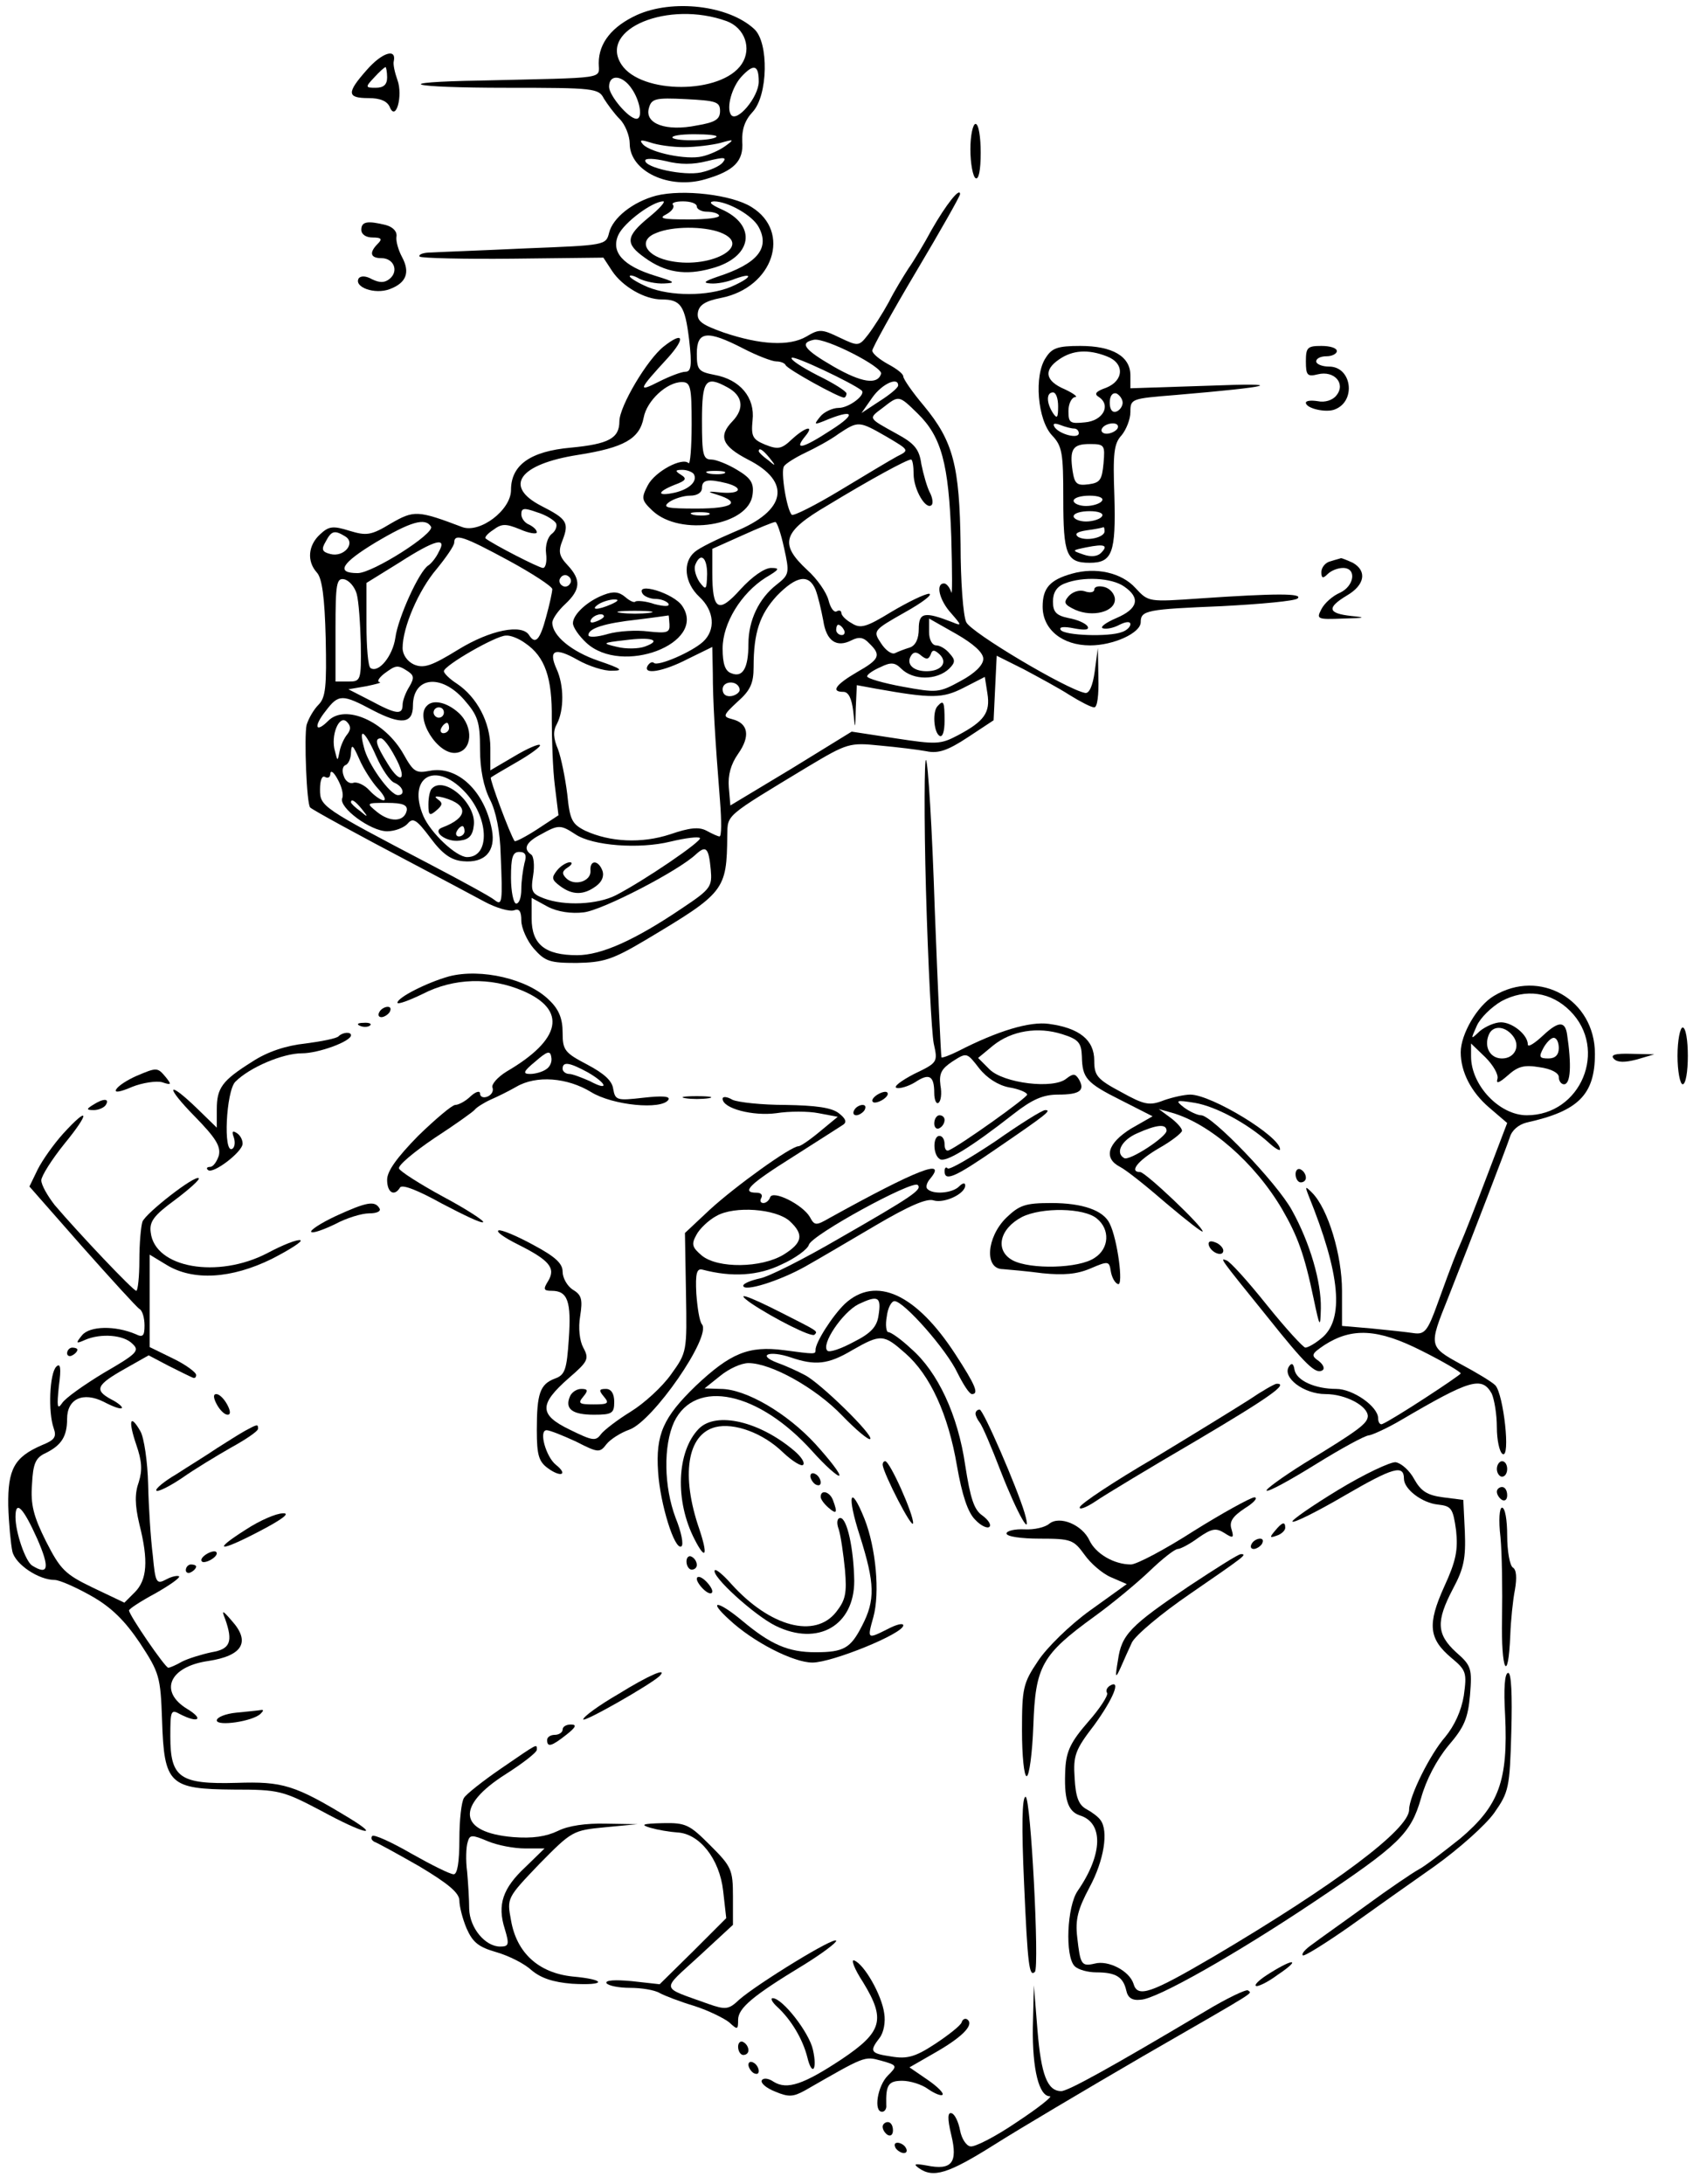 <?xml version="1.0" standalone="no"?>
<!DOCTYPE svg PUBLIC "-//W3C//DTD SVG 20010904//EN"
 "http://www.w3.org/TR/2001/REC-SVG-20010904/DTD/svg10.dtd">
<svg version="1.0" xmlns="http://www.w3.org/2000/svg"
 width="328pt" height="423pt" viewBox="0 0 328 423"
 preserveAspectRatio="xMidYMid meet">
<g transform="translate(0,423) scale(0.1,-0.1)"
fill="#000000" stroke="none">
<path d="M1234 4201 c-48 -22 -74 -54 -74 -93 0 -32 21 -28 -228 -34 -180 -3
-143 -14 51 -14 168 0 177 -1 187 -21 7 -11 20 -29 31 -40 10 -10 19 -32 19
-47 0 -54 77 -90 147 -69 55 16 74 35 71 73 -1 23 5 41 20 57 30 32 32 135 3
161 -50 46 -158 58 -227 27z m174 -12 c35 -13 49 -53 29 -83 -39 -59 -195 -59
-233 -1 -45 69 91 125 204 84z m62 -117 c0 -30 -43 -81 -54 -64 -9 14 2 53 20
73 24 26 34 24 34 -9z m-246 -14 c16 -23 22 -58 9 -58 -15 0 -53 45 -53 62 0
25 26 23 44 -4z m171 -43 c0 -16 -9 -22 -45 -28 -59 -12 -101 3 -93 33 5 19
12 21 72 18 58 -3 66 -5 66 -23z m-7 -50 c-8 -8 -77 -9 -85 -2 -3 4 15 7 42 7
27 0 46 -2 43 -5z m-63 -20 c22 0 54 4 70 8 28 8 28 7 10 -6 -11 -8 -31 -17
-45 -20 -30 -7 -98 7 -114 23 -8 9 -5 10 14 4 14 -5 43 -9 65 -9z m45 -27 c33
8 39 8 30 -3 -6 -7 -24 -15 -42 -19 -33 -7 -108 9 -108 23 0 5 18 4 40 -1 27
-7 53 -7 80 0z"/>
<path d="M711 4095 c-40 -45 -39 -55 3 -55 23 0 36 -6 41 -17 12 -30 26 22 15
52 -5 14 -9 31 -7 37 5 25 -23 16 -52 -17z m39 -15 c0 -14 -7 -20 -22 -20 -20
0 -21 1 -3 20 10 11 20 20 22 20 1 0 3 -9 3 -20z"/>
<path d="M1880 3941 c0 -28 5 -53 10 -56 6 -4 10 15 10 49 0 31 -4 56 -10 56
-5 0 -10 -22 -10 -49z"/>
<path d="M1271 3851 c-45 -12 -84 -43 -91 -72 -6 -24 -8 -24 -160 -30 -85 -4
-168 -7 -184 -8 -16 0 -26 -4 -23 -8 4 -3 86 -5 181 -4 l175 2 17 -26 c20 -30
63 -55 96 -55 37 0 45 -12 53 -77 6 -51 4 -63 -7 -63 -8 0 -31 -9 -51 -19 -43
-22 -40 -16 17 46 35 39 30 52 -8 22 -32 -25 -86 -116 -86 -145 0 -33 -21 -44
-94 -51 -79 -7 -116 -34 -116 -82 0 -39 -60 -84 -94 -72 -87 33 -94 33 -139 7
-38 -23 -47 -24 -80 -14 -32 10 -40 9 -57 -7 -23 -21 -26 -52 -6 -74 10 -11
15 -48 17 -127 2 -94 0 -115 -14 -129 -9 -9 -19 -26 -23 -39 -5 -22 0 -154 7
-160 7 -6 95 -54 194 -106 55 -29 119 -63 143 -76 24 -13 50 -20 58 -17 10 4
14 -2 14 -20 0 -14 11 -39 24 -54 22 -25 31 -28 83 -28 52 1 69 6 133 44 154
92 158 96 159 203 1 41 -6 35 156 133 77 46 81 47 140 41 33 -3 74 -8 90 -11
23 -5 42 2 80 27 l50 33 3 63 3 62 52 -26 c28 -15 69 -37 89 -50 21 -13 42
-24 48 -24 6 0 9 24 8 58 l-1 57 -6 -45 c-4 -29 -11 -44 -19 -42 -36 7 -221
117 -230 137 -6 12 -11 80 -11 151 -2 152 -14 199 -71 268 -22 26 -40 52 -40
57 0 5 -13 15 -30 24 -16 9 -30 20 -30 26 0 5 38 74 85 153 47 79 85 146 85
150 0 14 -27 -20 -55 -69 -15 -28 -35 -61 -45 -75 -9 -14 -27 -43 -38 -65 -12
-22 -30 -50 -40 -63 -18 -23 -19 -23 -55 -6 -35 17 -40 17 -65 2 -33 -19 -89
-16 -160 8 -42 15 -52 22 -50 38 2 15 14 23 45 29 101 20 137 128 59 176 -38
24 -133 35 -185 22z m-14 -42 c-45 -37 -46 -51 -8 -78 40 -29 79 -35 129 -21
80 21 90 84 19 115 -20 9 -25 14 -14 15 27 0 75 -27 87 -50 22 -41 -3 -71 -80
-96 -26 -9 -29 -12 -13 -13 12 -1 33 3 47 9 39 14 31 1 -9 -16 -44 -18 -116
-18 -160 0 -19 8 -35 18 -35 21 0 3 9 1 19 -5 11 -5 32 -10 48 -9 23 1 21 3
-18 15 -62 19 -86 46 -71 79 11 24 66 65 87 65 5 0 -7 -14 -28 -31z m93 21 c0
-5 9 -10 19 -10 11 0 22 -3 24 -7 3 -5 -24 -8 -59 -8 -51 0 -59 2 -43 10 11 6
16 14 13 18 -4 4 5 7 19 7 15 0 27 -4 27 -10z m45 -50 c68 -26 -23 -74 -103
-54 -44 11 -55 40 -20 53 31 13 91 13 123 1z m45 -225 c27 -14 56 -25 64 -25
8 0 16 -3 18 -7 3 -8 103 -63 113 -63 3 0 5 4 5 8 0 4 -25 20 -56 35 -31 16
-54 31 -50 34 4 5 116 -48 135 -63 10 -8 -24 -34 -44 -34 -12 0 -29 -8 -36
-17 -12 -15 -12 -16 6 -9 59 25 67 16 15 -17 -55 -36 -73 -40 -50 -12 19 23 0
18 -26 -6 -20 -19 -27 -20 -52 -10 -24 10 -27 16 -24 47 5 44 -24 79 -74 88
-31 6 -34 10 -34 41 0 44 20 46 90 10z m267 -49 c-7 -22 -38 -17 -92 14 -57
33 -67 46 -38 52 23 4 134 -53 130 -66z m-367 -98 c0 -45 -3 -79 -6 -75 -12
12 -65 -16 -79 -43 -13 -25 -12 -29 9 -49 54 -51 187 -29 194 31 3 22 -3 32
-30 48 -18 11 -41 20 -50 20 -16 0 -18 10 -18 75 0 79 7 88 49 65 30 -16 34
-41 10 -66 -28 -29 -20 -48 30 -74 85 -43 75 -99 -26 -140 -33 -14 -68 -31
-77 -39 -24 -20 -20 -60 9 -87 29 -27 32 -64 7 -87 -22 -20 -87 -48 -95 -41
-3 3 -8 1 -12 -5 -11 -19 30 -12 78 13 l47 23 1 -51 c0 -51 4 -123 14 -248 3
-38 3 -68 -1 -68 -3 0 -14 5 -25 11 -15 8 -33 6 -71 -7 -55 -18 -116 -15 -164
7 -26 13 -30 21 -35 71 -4 32 -12 71 -18 87 -9 21 -10 35 -2 49 14 27 14 75
-1 107 -16 36 -3 42 41 17 21 -12 52 -22 67 -21 23 0 18 4 -26 19 -53 18 -90
49 -90 74 0 7 11 23 25 36 30 28 31 47 5 75 -17 18 -19 27 -10 49 13 34 8 41
-41 66 -74 38 -44 81 71 99 89 14 119 31 127 72 6 33 45 69 74 69 17 0 19 -9
19 -82z m400 75 c-1 -5 -17 -18 -36 -30 l-35 -23 21 30 c19 27 51 41 50 23z
m38 -54 c46 -45 60 -97 65 -239 2 -69 2 -117 0 -107 -3 9 -9 17 -14 17 -17 0
-9 -33 14 -58 20 -23 21 -25 2 -17 -54 21 -65 19 -65 -13 0 -19 -6 -32 -17
-36 -10 -3 -23 -8 -29 -11 -6 -3 -18 5 -27 19 -16 24 -16 25 46 60 34 19 55
35 47 36 -8 0 -41 -16 -73 -35 -49 -30 -60 -33 -77 -22 -11 6 -20 15 -20 20 0
4 -4 6 -9 3 -5 -3 -12 6 -16 22 -4 15 -22 41 -41 58 -55 51 -48 74 39 125 84
51 154 89 162 89 3 0 5 -13 5 -28 0 -30 24 -71 35 -60 3 3 2 14 -4 25 -5 10
-12 34 -16 54 -4 29 -13 40 -48 59 -56 31 -55 29 -27 50 32 25 31 25 68 -11z
m-60 -45 c44 -26 44 -26 20 -38 -13 -7 -63 -37 -111 -66 -48 -29 -90 -50 -93
-47 -10 10 -22 85 -15 94 3 5 22 17 41 26 19 9 49 25 65 37 38 25 39 25 93 -6z
m-227 -41 c13 -16 12 -17 -3 -4 -10 7 -18 15 -18 17 0 8 8 3 21 -13z m-147
-31 c8 -13 -7 -29 -36 -36 -36 -8 -36 1 -1 15 22 8 24 12 13 19 -13 8 -12 10
2 10 9 0 19 -4 22 -8z m59 1 c-7 -2 -21 -2 -30 0 -10 3 -4 5 12 5 17 0 24 -2
18 -5z m5 -19 c33 -9 27 -21 -10 -18 -28 3 -29 2 -9 -4 48 -15 31 -27 -39 -27
-59 0 -68 2 -53 13 9 6 27 12 40 12 14 0 23 6 23 15 0 16 12 18 48 9z m-331
-77 c3 -5 0 -15 -8 -21 -8 -6 -13 -23 -11 -38 2 -16 -1 -28 -6 -28 -8 0 -97
46 -111 57 -3 2 4 10 15 17 16 12 24 12 51 1 18 -8 33 -10 33 -6 0 5 -7 11
-15 15 -8 3 -15 12 -15 20 0 12 5 13 30 4 17 -5 33 -15 37 -21z m296 16 c-7
-2 -21 -2 -30 0 -10 3 -4 5 12 5 17 0 24 -2 18 -5z m-538 -23 c8 -13 -113 -90
-142 -90 -43 0 -32 19 34 59 69 41 97 49 108 31z m684 -41 c11 -49 10 -52 -14
-71 -35 -27 -55 -70 -55 -115 0 -47 -11 -66 -33 -57 -12 4 -17 18 -17 48 0 49
36 107 83 137 27 16 29 19 11 19 -13 0 -37 -17 -59 -41 -43 -48 -55 -42 -55
32 l0 46 58 26 c31 14 60 26 64 26 3 1 11 -22 17 -50z m-850 22 c21 -13 -3
-41 -29 -34 -16 4 -18 9 -9 24 11 21 17 23 38 10z m317 -47 c46 -25 84 -50 84
-55 0 -5 -5 -29 -12 -54 -12 -45 -21 -54 -33 -35 -14 22 -75 10 -137 -28 -52
-32 -67 -37 -86 -29 -13 6 -22 19 -22 32 0 40 31 112 66 153 18 22 34 45 34
51 0 19 19 12 106 -35z m-136 17 c-5 -11 -15 -23 -20 -26 -18 -11 -59 -102
-64 -140 -5 -35 -32 -69 -48 -59 -5 3 -8 41 -8 85 l0 80 63 39 c70 45 94 51
77 21z m520 -43 c-1 -31 -2 -32 -15 -15 -7 11 -11 25 -8 33 10 25 23 15 23
-18z m-266 -19 c-3 -5 -10 -7 -15 -3 -5 3 -7 10 -3 15 3 5 10 7 15 3 5 -3 7
-10 3 -15z m-413 -19 c4 -14 7 -58 8 -97 1 -71 0 -73 -24 -73 l-25 0 0 101 c0
89 2 100 17 97 9 -2 20 -14 24 -28z m889 8 c5 -13 11 -39 15 -60 6 -40 26 -53
55 -38 14 7 23 6 34 -6 24 -23 20 -31 -24 -56 -41 -24 -51 -38 -26 -38 10 0
16 -13 19 -37 4 -38 4 -38 5 6 l2 44 38 -7 c107 -19 128 -19 169 2 l41 21 5
-32 c6 -37 -6 -54 -57 -81 -34 -18 -42 -18 -121 -6 l-85 13 -117 -72 -118 -71
-3 35 c-2 24 4 45 18 65 24 34 20 59 -11 67 -19 5 -19 7 10 34 25 22 31 36 31
67 0 67 12 102 45 138 38 39 62 43 75 12z m325 -134 c0 -12 -16 -28 -44 -43
-42 -23 -46 -23 -112 -11 -38 7 -69 16 -69 20 0 4 12 12 26 18 20 10 28 9 40
-3 23 -23 69 -23 93 0 12 12 12 17 1 29 -7 9 -19 16 -26 16 -8 0 -14 11 -14
26 l0 26 53 -30 c33 -19 52 -36 52 -48z m-270 56 c3 -5 1 -10 -4 -10 -6 0 -11
5 -11 10 0 6 2 10 4 10 3 0 8 -4 11 -10z m-617 -26 c38 -26 52 -67 51 -146 0
-40 2 -99 6 -130 l7 -57 -41 -27 c-23 -15 -43 -25 -44 -23 -9 13 -49 121 -46
123 2 2 26 16 52 31 26 15 46 30 43 32 -2 3 -25 -7 -50 -22 l-46 -27 0 44 c0
49 -26 98 -65 124 -14 9 -25 20 -25 24 0 11 101 69 120 69 9 1 26 -6 38 -15z
m785 -22 c3 10 7 10 17 1 17 -16 4 -33 -25 -33 -26 0 -40 14 -30 30 5 8 11 8
20 0 10 -8 14 -7 18 2z m-1013 -32 c12 -8 13 -13 3 -30 -7 -11 -13 -27 -13
-35 0 -20 -12 -19 -62 8 l-43 22 35 6 c19 4 31 7 25 8 -5 1 -1 8 9 16 23 17
26 18 46 5z m109 -55 c27 -31 31 -43 31 -96 0 -39 7 -73 19 -97 12 -23 20 -63
21 -107 4 -93 3 -100 -12 -88 -7 6 -62 36 -123 68 -212 111 -215 113 -215 146
0 18 4 28 10 24 6 -3 10 0 10 7 1 7 7 2 14 -11 8 -14 12 -30 9 -37 -7 -18 55
-64 87 -64 15 0 33 7 40 15 10 12 17 8 44 -28 23 -31 40 -43 63 -45 42 -4 64
19 56 61 -14 75 -67 125 -121 114 -26 -5 -31 -2 -50 32 -36 64 -113 98 -146
65 -25 -25 -29 -11 -5 19 25 33 32 33 92 1 54 -28 77 -26 77 9 0 56 54 63 99
12z m534 20 c1 -5 -6 -11 -15 -13 -11 -2 -18 3 -18 13 0 17 30 18 33 0z m-760
-87 c-6 -7 -13 -22 -15 -33 -4 -20 -4 -20 -9 0 -9 30 8 72 23 57 8 -8 8 -15 1
-24z m56 -43 c11 -25 27 -48 35 -51 17 -7 22 -24 7 -24 -15 0 -59 61 -66 93
-11 41 2 32 24 -18z m36 0 c25 -45 12 -57 -14 -14 -23 37 -26 49 -13 49 5 0
17 -16 27 -35z m-33 -62 c12 -13 17 -23 11 -23 -5 0 -18 9 -27 19 -10 11 -24
17 -31 15 -7 -3 -16 3 -19 13 -4 10 -2 19 3 21 6 2 11 13 11 25 1 17 4 14 16
-13 8 -19 25 -45 36 -57z m167 -5 c48 -49 52 -128 6 -128 -21 0 -71 47 -85 80
-31 74 22 107 79 48z m-198 -35 c13 -16 12 -17 -3 -4 -10 7 -18 15 -18 17 0 8
8 3 21 -13z m87 -3 c-5 -22 -32 -23 -57 -3 -22 18 -22 18 19 18 30 0 40 -4 38
-15z m327 -46 c33 -22 123 -29 184 -14 29 7 54 10 57 7 6 -5 -107 -82 -163
-111 -36 -18 -99 -21 -139 -6 -24 9 -26 14 -21 45 3 19 1 37 -4 40 -16 11 -10
24 19 39 34 19 38 19 67 0z m262 -68 c3 -33 0 -38 -54 -74 -93 -63 -158 -92
-205 -92 -62 0 -88 21 -88 71 l0 40 31 -17 c19 -10 46 -14 70 -11 36 4 185 81
218 113 19 17 24 12 28 -30z m-361 12 c-3 -13 -6 -35 -6 -50 0 -16 -4 -28 -10
-28 -5 0 -10 23 -10 50 0 39 3 50 16 50 12 0 15 -6 10 -22z"/>
<path d="M1170 3078 c-32 -12 -60 -38 -60 -55 0 -8 12 -25 26 -38 69 -64 234
-1 186 71 -16 25 -92 48 -77 24 3 -5 15 -10 25 -10 10 0 21 -4 25 -9 3 -6 -7
-6 -27 -1 -17 6 -34 7 -37 5 -2 -3 -11 1 -20 9 -12 10 -23 11 -41 4z m15 -18
c-27 -12 -43 -12 -25 0 8 5 22 9 30 9 10 0 8 -3 -5 -9z m73 -17 c-16 -2 -40
-2 -55 0 -16 2 -3 4 27 4 30 0 43 -2 28 -4z m-88 -7 c0 -2 -7 -7 -16 -10 -8
-3 -12 -2 -9 4 6 10 25 14 25 6z m127 -15 c1 -16 -4 -18 -41 -14 -23 3 -58 1
-79 -5 -20 -6 -37 -7 -37 -2 0 13 31 23 95 30 33 4 60 8 60 8 1 1 1 -6 2 -17z
m-47 -43 c-13 -5 -38 -5 -54 -1 -30 7 -30 8 14 13 53 7 73 0 40 -12z"/>
<path d="M1817 2863 c-11 -10 -8 -51 3 -58 6 -4 10 8 10 29 0 37 -2 41 -13 29z"/>
<path d="M827 2863 c-24 -23 21 -96 57 -91 31 4 34 50 5 77 -23 21 -50 27 -62
14z m33 -13 c0 -5 -4 -10 -10 -10 -5 0 -10 5 -10 10 0 6 5 10 10 10 6 0 10 -4
10 -10z m10 -30 c0 -5 -5 -10 -11 -10 -5 0 -7 5 -4 10 3 6 8 10 11 10 2 0 4
-4 4 -10z"/>
<path d="M837 2703 c-4 -3 -7 -17 -7 -31 0 -21 2 -23 15 -12 13 11 13 15 3 22
-8 6 -4 7 12 3 49 -14 47 -39 -4 -58 -20 -8 10 -29 35 -25 18 2 25 10 27 30 5
42 -57 96 -81 71z m63 -83 c0 -5 -5 -10 -11 -10 -5 0 -7 5 -4 10 3 6 8 10 11
10 2 0 4 -4 4 -10z"/>
<path d="M1079 2544 c-11 -14 -10 -18 6 -30 24 -18 46 -18 70 0 11 8 16 19 12
30 -8 21 -25 21 -23 -1 1 -20 -31 -30 -47 -14 -9 9 -8 14 3 21 8 5 10 10 4 10
-6 0 -18 -7 -25 -16z"/>
<path d="M700 3785 c0 -9 9 -15 22 -15 17 0 19 -3 10 -12 -17 -17 -15 -28 7
-28 24 0 34 -25 16 -40 -10 -8 -19 -8 -34 -1 -12 7 -22 7 -26 2 -10 -17 31
-32 60 -21 32 12 40 32 24 62 -7 13 -12 30 -11 39 2 10 -6 19 -20 23 -36 9
-48 7 -48 -9z"/>
<path d="M2026 3537 c-23 -34 -16 -120 12 -150 20 -21 22 -34 22 -123 0 -108
6 -124 51 -124 44 0 51 19 48 129 -3 83 -1 102 14 118 9 11 17 31 17 45 0 26
2 26 88 33 189 16 218 24 65 18 l-153 -5 0 25 c0 37 -35 57 -97 57 -44 0 -55
-4 -67 -23z m118 3 c35 -13 34 -47 -1 -61 -20 -7 -24 -12 -14 -18 24 -16 8
-46 -27 -49 -29 -3 -32 -1 -32 22 0 14 6 26 13 27 6 0 -3 7 -20 15 -38 16 -42
37 -11 58 26 18 56 20 92 6z m-94 -97 c0 -22 -2 -25 -10 -13 -13 20 -13 40 0
40 6 0 10 -12 10 -27z m125 7 c0 -7 -6 -15 -12 -17 -8 -3 -13 4 -13 17 0 13 5
20 13 18 6 -3 12 -11 12 -18z m-94 -50 c5 0 9 -4 9 -9 0 -12 -38 -2 -47 12 -4
7 0 8 11 4 10 -4 22 -7 27 -7z m84 0 c-3 -5 -13 -10 -21 -10 -8 0 -12 5 -9 10
3 6 13 10 21 10 8 0 12 -4 9 -10z m-27 -67 c-3 -33 -7 -38 -29 -41 -23 -3 -27
1 -31 26 -6 42 0 52 33 52 29 0 30 -2 27 -37z m-3 -73 c-3 -5 -17 -10 -31 -10
-13 0 -24 5 -24 10 0 6 14 10 31 10 17 0 28 -4 24 -10z m0 -30 c-3 -5 -17 -10
-31 -10 -13 0 -24 5 -24 10 0 6 14 10 31 10 17 0 28 -4 24 -10z m5 -29 c0 -12
-35 -20 -51 -11 -8 6 -3 10 17 13 16 2 30 5 32 6 1 0 2 -3 2 -8z m-7 -42 c-7
-7 -20 -8 -34 -3 -23 8 -23 8 6 14 35 7 43 4 28 -11z"/>
<path d="M2530 3530 c0 -27 3 -30 23 -25 32 8 55 -18 36 -41 -7 -9 -22 -14
-36 -11 -13 2 -23 1 -23 -3 0 -11 39 -20 56 -13 42 16 33 83 -11 83 -14 0 -25
5 -25 10 0 6 9 10 20 10 11 0 20 5 20 10 0 6 -13 10 -30 10 -27 0 -30 -3 -30
-30z"/>
<path d="M2578 3143 c-10 -2 -18 -12 -18 -21 0 -12 3 -13 12 -4 7 7 20 12 30
12 27 0 22 -35 -6 -48 -14 -6 -30 -20 -36 -32 -10 -19 -8 -20 42 -18 43 1 46
2 16 5 -46 5 -48 16 -8 40 34 20 39 47 11 63 -11 5 -21 9 -23 9 -2 -1 -11 -3
-20 -6z"/>
<path d="M2077 3119 c-43 -12 -57 -28 -57 -64 0 -44 38 -75 92 -75 45 0 98 24
98 45 0 23 12 25 157 31 76 4 142 10 147 15 11 10 -42 10 -189 0 -100 -7 -100
-7 -125 20 -27 30 -77 41 -123 28z m101 -25 c32 -22 27 -43 -15 -61 -21 -9
-33 -18 -26 -20 7 -2 21 1 32 7 12 6 21 7 21 1 0 -5 -7 -12 -16 -15 -25 -10
-112 -7 -119 4 -4 6 6 7 26 3 21 -4 30 -3 26 4 -4 6 -20 13 -37 16 -24 5 -30
12 -30 32 0 17 7 29 23 35 35 14 91 11 115 -6z"/>
<path d="M2120 3088 c0 -5 -8 -7 -19 -3 -10 3 -23 -1 -31 -10 -10 -12 -8 -16
13 -26 34 -15 77 -4 77 20 0 10 -9 21 -20 24 -11 3 -20 1 -20 -5z"/>
<path d="M1794 2505 c4 -143 11 -276 15 -296 8 -36 8 -37 -38 -59 -25 -13 -41
-25 -34 -27 6 -2 23 3 36 11 27 18 37 13 37 -21 0 -13 4 -22 8 -19 5 3 7 18 4
34 -3 23 2 32 23 46 28 18 28 18 52 -13 15 -19 37 -33 58 -37 19 -3 35 -10 35
-14 0 -6 -129 -98 -152 -108 -5 -2 -8 3 -8 12 0 9 -4 16 -10 16 -13 0 -13 -37
1 -45 11 -7 59 22 142 87 37 29 58 38 87 38 42 0 53 8 40 30 -7 11 -11 11 -24
1 -25 -21 -122 -9 -149 18 l-22 22 29 24 c36 29 87 37 134 22 32 -10 37 -17
38 -43 1 -42 8 -51 76 -85 l61 -31 -42 -24 c-45 -28 -54 -57 -21 -74 12 -6 52
-38 90 -71 39 -33 70 -57 70 -54 0 10 -111 115 -121 115 -22 0 -5 22 36 46 25
14 45 30 45 34 0 5 -10 16 -22 25 l-23 17 25 -7 c74 -21 161 -97 214 -187 30
-52 43 -87 61 -173 12 -57 13 -58 14 -19 1 51 -21 127 -56 190 -29 53 -155
184 -176 184 -7 0 -22 7 -33 15 -18 14 -16 15 21 9 41 -7 102 -40 143 -77 12
-11 22 -17 22 -13 0 25 -133 106 -174 106 -11 0 -34 -5 -51 -11 -28 -11 -38
-9 -83 16 -47 25 -52 32 -52 61 0 40 -29 63 -88 71 -37 5 -98 -13 -176 -53
-16 -8 -30 -13 -32 -12 -1 2 -7 131 -13 287 -5 155 -13 286 -17 289 -3 4 -4
-110 0 -253z m466 -465 c0 -12 -72 -59 -82 -53 -18 10 -5 35 25 48 38 17 57
19 57 5z"/>
<path d="M870 2339 c-43 -12 -100 -41 -100 -51 0 -4 22 4 49 17 60 31 131 33
194 6 86 -37 75 -94 -31 -156 -18 -11 -30 -25 -28 -31 3 -7 -2 -15 -10 -18 -8
-3 -14 0 -14 6 0 6 -8 4 -18 -5 -10 -10 -24 -17 -30 -17 -6 0 -38 -27 -72 -60
-41 -42 -60 -68 -60 -85 0 -25 14 -33 25 -15 4 7 36 -6 81 -31 42 -22 77 -39
80 -36 3 2 -32 25 -77 49 -46 25 -85 50 -86 55 -2 6 29 32 69 59 40 26 75 51
78 55 3 4 17 13 30 19 14 6 36 17 50 25 39 23 99 18 145 -10 42 -26 137 -35
150 -15 4 7 -12 8 -48 4 -52 -6 -55 -5 -59 17 -2 16 -18 30 -50 47 -44 23 -48
28 -48 62 0 27 -7 45 -26 63 -41 41 -132 62 -194 46z m188 -180 c-7 -5 -21 -9
-31 -9 -15 0 -13 5 10 24 23 20 29 22 31 9 2 -9 -2 -19 -10 -24z m81 -6 c38
-22 41 -37 4 -17 -16 7 -34 14 -40 14 -7 0 -13 5 -13 10 0 15 14 12 49 -7z"/>
<path d="M2894 2301 c-32 -19 -64 -74 -64 -109 0 -38 20 -77 55 -107 l35 -30
-40 -105 c-22 -58 -44 -114 -49 -125 -10 -23 -16 -37 -46 -120 -19 -53 -25
-60 -46 -57 -13 2 -50 6 -81 9 l-58 5 0 68 c0 69 -27 159 -58 190 -13 13 -14
13 -7 -5 62 -153 70 -241 25 -277 -12 -10 -26 -18 -31 -18 -4 0 -38 37 -75 83
-36 45 -71 84 -78 86 -13 5 -14 6 79 -109 75 -94 94 -112 107 -104 5 3 2 11
-7 18 -16 11 -14 14 11 31 53 34 103 32 188 -11 42 -21 76 -41 76 -44 -1 -4
-132 -90 -152 -98 -4 -2 -8 3 -8 11 0 23 -49 57 -81 57 -41 0 -77 16 -81 37
-2 13 -6 14 -11 6 -13 -21 29 -53 71 -53 39 0 82 -23 82 -43 -1 -14 -16 -26
-123 -91 -43 -27 -76 -51 -73 -53 3 -3 45 20 95 51 50 31 96 56 103 56 7 1 36
14 63 30 133 78 156 85 175 51 5 -11 10 -40 10 -65 0 -25 5 -48 11 -52 16 -10
2 116 -14 133 -7 7 -37 25 -67 41 -62 34 -62 35 -25 127 49 124 113 291 120
312 4 14 17 25 33 29 100 22 132 54 132 133 0 105 -107 166 -196 112z m148
-29 c74 -74 21 -202 -84 -202 -53 0 -108 58 -108 114 l0 25 28 -27 c15 -15 26
-34 23 -42 -3 -10 4 -7 20 7 20 18 32 21 62 16 22 -3 37 -11 37 -19 0 -8 5
-14 10 -14 13 0 15 37 6 97 -4 26 -17 25 -46 -2 -17 -16 -30 -24 -30 -18 0 19
-30 43 -52 43 -12 0 -30 -8 -41 -17 -18 -17 -18 -17 -6 10 7 16 29 37 48 48
47 25 96 18 133 -19z m-112 -47 c17 -20 5 -45 -20 -45 -23 0 -35 22 -26 45 7
19 30 19 46 0z m90 -25 c0 -13 -7 -20 -20 -20 -18 0 -19 3 -10 20 6 11 15 20
20 20 6 0 10 -9 10 -20z"/>
<path d="M735 2270 c-3 -5 -2 -10 4 -10 5 0 13 5 16 10 3 6 2 10 -4 10 -5 0
-13 -4 -16 -10z"/>
<path d="M698 2243 c7 -3 16 -2 19 1 4 3 -2 6 -13 5 -11 0 -14 -3 -6 -6z"/>
<path d="M3250 2185 c0 -30 5 -55 10 -55 6 0 10 25 10 55 0 30 -4 55 -10 55
-5 0 -10 -25 -10 -55z"/>
<path d="M656 2223 c-3 -4 -33 -10 -64 -14 -38 -4 -74 -16 -103 -35 -59 -37
-69 -51 -69 -93 l0 -35 -38 37 c-59 57 -63 44 -4 -16 40 -41 50 -57 46 -75 -4
-12 -11 -22 -17 -22 -6 0 -8 -3 -4 -6 9 -9 67 35 67 51 0 8 -5 17 -12 21 -8 5
-9 2 -5 -9 3 -9 2 -19 -3 -22 -18 -11 -12 112 6 130 28 28 92 55 129 55 32 0
95 23 95 35 0 7 -16 6 -24 -2z"/>
<path d="M3127 2179 c7 -7 21 -7 44 -1 l34 10 -44 1 c-32 1 -42 -2 -34 -10z"/>
<path d="M264 2146 c-18 -8 -35 -19 -39 -26 -4 -7 8 -5 31 5 20 8 47 12 58 9
18 -6 19 -5 7 10 -16 19 -17 19 -57 2z"/>
<path d="M1700 2110 c-8 -5 -12 -11 -9 -14 2 -3 11 -1 19 4 8 5 12 11 9 14 -2
3 -11 1 -19 -4z"/>
<path d="M1328 2103 c12 -2 32 -2 45 0 12 2 2 4 -23 4 -25 0 -35 -2 -22 -4z"/>
<path d="M1400 2102 c0 -19 59 -34 104 -28 25 4 62 4 82 0 l37 -7 -34 -28
c-19 -16 -38 -29 -42 -29 -15 0 -123 -78 -172 -123 l-48 -45 2 -116 c2 -114 2
-115 -29 -158 -17 -24 -52 -56 -78 -72 -26 -16 -52 -36 -58 -44 -10 -14 -17
-12 -60 9 -60 29 -60 49 -2 100 37 32 40 37 28 59 -7 13 -10 38 -6 61 5 32 3
41 -14 51 -11 7 -20 23 -20 35 0 16 -14 29 -57 52 -31 17 -62 30 -67 28 -6 -2
11 -14 37 -27 62 -31 74 -46 59 -71 -10 -16 -9 -19 7 -19 31 0 38 -21 33 -93
-4 -59 -7 -70 -27 -77 -29 -11 -35 -29 -35 -100 0 -49 4 -61 22 -74 25 -18 39
-12 15 7 -19 15 -34 67 -18 67 6 0 31 -10 57 -22 43 -22 46 -22 59 -5 7 9 27
22 44 28 46 16 160 181 141 204 -5 6 -9 33 -11 60 -2 39 1 49 12 46 57 -15
108 -12 153 10 27 12 51 30 53 38 5 19 201 126 211 116 9 -9 -10 -22 -153
-104 -67 -39 -136 -74 -153 -77 -18 -4 -32 -10 -32 -14 0 -13 70 9 120 37 25
14 86 50 137 80 63 37 99 53 112 48 21 -6 61 13 61 29 0 6 -5 5 -12 -2 -13
-13 -50 -16 -61 -5 -4 3 -2 12 5 20 34 41 -25 18 -195 -76 -26 -15 -29 -15
-38 2 -14 24 -72 53 -77 38 -2 -6 -8 -11 -13 -11 -6 0 -7 5 -4 10 3 6 -1 10
-9 10 -31 0 -15 16 71 70 47 30 91 58 97 62 7 5 4 12 -9 22 -14 11 -45 15
-103 16 -46 0 -92 5 -103 10 -10 6 -19 7 -19 2z m130 -237 c28 -26 25 -42 -12
-65 -43 -26 -127 -27 -158 -2 -19 16 -21 22 -11 40 6 12 24 29 39 37 35 20
115 14 142 -10z"/>
<path d="M180 2090 c-13 -8 -13 -10 2 -10 9 0 20 5 23 10 8 13 -5 13 -25 0z"/>
<path d="M1655 2080 c-3 -5 -2 -10 4 -10 5 0 13 5 16 10 3 6 2 10 -4 10 -5 0
-13 -4 -16 -10z"/>
<path d="M1929 2020 c-48 -32 -89 -56 -93 -53 -3 4 -6 1 -6 -5 0 -21 19 -13
103 45 95 65 105 73 92 73 -6 0 -49 -27 -96 -60z"/>
<path d="M122 2034 c-18 -20 -40 -51 -49 -69 l-16 -33 102 -116 c56 -63 106
-118 111 -121 6 -3 10 -18 10 -32 0 -20 -3 -24 -17 -17 -40 17 -89 16 -104 -2
-13 -16 -12 -17 6 -9 30 13 75 10 92 -8 14 -13 8 -19 -56 -56 -38 -23 -75 -49
-81 -59 -9 -13 -10 -6 -6 33 5 36 3 46 -5 38 -13 -13 -16 -88 -5 -119 6 -17 2
-23 -23 -33 -53 -23 -66 -46 -65 -117 1 -35 5 -75 8 -89 6 -25 51 -55 82 -55
9 0 41 -14 71 -31 39 -22 65 -48 94 -91 38 -58 40 -65 43 -150 4 -124 14 -133
139 -134 88 0 95 -2 171 -42 79 -43 116 -52 54 -14 -107 65 -130 72 -220 69
-110 -3 -128 10 -128 90 0 50 1 53 19 43 35 -18 47 -10 14 10 -56 34 -35 82
40 93 67 10 83 37 46 78 -18 21 -20 21 -13 4 16 -45 10 -59 -26 -65 -19 -4
-45 -12 -57 -18 -12 -7 -24 -12 -27 -12 -6 0 -76 102 -76 111 0 3 23 18 51 33
28 16 48 30 46 33 -3 2 -14 0 -25 -6 -19 -10 -21 -7 -26 47 -4 31 -8 93 -9
137 -1 44 -8 91 -15 103 -20 35 -24 21 -8 -26 11 -32 12 -49 5 -72 -8 -22 -8
-44 1 -82 18 -71 15 -108 -9 -132 l-20 -20 -61 29 c-54 26 -63 35 -91 90 -24
48 -30 71 -27 110 2 41 7 52 27 61 30 15 41 32 41 66 0 39 31 53 71 33 17 -9
33 -15 35 -12 2 2 -7 10 -21 17 -33 18 -28 28 27 59 l46 26 38 -20 c22 -11 42
-21 47 -23 4 -2 7 0 7 5 0 5 -20 20 -45 32 l-45 22 0 90 0 89 33 -20 c51 -31
125 -27 204 12 35 18 60 34 55 36 -6 2 -34 -9 -64 -25 -96 -50 -218 -29 -226
40 -3 21 6 33 47 63 28 21 49 40 46 42 -7 7 -102 -67 -109 -84 -3 -9 -6 -42
-6 -75 0 -32 -3 -59 -6 -59 -6 0 -112 112 -158 166 -14 18 -26 39 -26 48 0 8
20 40 45 71 50 61 48 75 -3 19z m-50 -784 c25 -57 22 -72 -10 -52 -13 9 -32
64 -32 94 0 34 15 18 42 -42z"/>
<path d="M1810 2054 c0 -8 5 -12 10 -9 6 3 10 10 10 16 0 5 -4 9 -10 9 -5 0
-10 -7 -10 -16z"/>
<path d="M2510 1956 c0 -9 5 -16 10 -16 6 0 10 4 10 9 0 6 -4 13 -10 16 -5 3
-10 -1 -10 -9z"/>
<path d="M651 1875 c-30 -14 -51 -28 -48 -31 3 -3 23 4 46 15 22 12 52 21 66
21 15 0 24 4 20 10 -9 15 -25 12 -84 -15z"/>
<path d="M1949 1871 c-38 -38 -42 -99 -6 -99 12 -1 47 -4 77 -8 40 -4 66 -2
92 9 35 15 37 15 40 -5 2 -12 8 -23 14 -25 11 -4 -1 87 -16 117 -12 26 -53 40
-113 40 -51 0 -62 -4 -88 -29z m176 -1 c26 -21 24 -58 -4 -76 -30 -21 -125
-23 -159 -5 -35 19 -26 61 18 84 38 19 120 18 145 -3z"/>
<path d="M2342 1818 c5 -15 28 -23 28 -10 0 5 -7 13 -16 16 -10 4 -14 1 -12
-6z"/>
<path d="M1637 1705 c-24 -23 -58 -76 -57 -90 0 -8 -1 -8 -61 0 -69 9 -104 -6
-171 -69 -63 -61 -78 -94 -73 -167 4 -62 32 -152 45 -144 5 3 0 28 -11 55 -23
61 -24 140 -3 186 41 85 164 59 268 -57 26 -29 49 -49 52 -47 3 3 -18 30 -46
61 -55 60 -135 107 -184 107 l-31 1 30 24 c17 14 41 25 55 25 44 0 130 -48
181 -101 27 -28 52 -49 55 -46 7 7 -97 109 -127 124 -13 7 -37 18 -54 24 -39
15 -14 24 27 10 47 -16 72 -14 119 14 56 32 61 31 103 -6 48 -42 83 -118 100
-218 10 -57 21 -90 35 -104 11 -12 24 -18 28 -14 4 4 -3 14 -14 22 -16 11 -23
33 -33 97 -14 97 -53 181 -105 226 -19 18 -39 32 -44 32 -4 0 -6 14 -3 30 2
17 9 30 15 30 18 0 101 -94 122 -139 11 -22 23 -41 28 -41 14 0 7 17 -32 77
-76 117 -154 153 -214 98z m65 -23 c-3 -21 -14 -34 -48 -51 -24 -13 -47 -21
-51 -17 -13 12 29 74 60 90 38 18 45 15 39 -22z"/>
<path d="M1455 1706 c43 -29 118 -67 123 -61 7 7 8 6 -65 43 -65 33 -92 42
-58 18z"/>
<path d="M130 1609 c0 -5 5 -7 10 -4 6 3 10 8 10 11 0 2 -4 4 -10 4 -5 0 -10
-5 -10 -11z"/>
<path d="M2420 1519 c-25 -16 -108 -67 -184 -113 -77 -45 -142 -88 -144 -95
-2 -6 12 -1 30 11 19 13 107 66 196 118 142 84 180 111 155 110 -5 -1 -28 -14
-53 -31z"/>
<path d="M1104 1525 c-10 -24 5 -35 47 -35 35 0 39 3 39 25 0 16 -6 25 -16 25
-14 0 -14 -3 -4 -15 11 -13 8 -15 -20 -15 -28 0 -31 2 -20 15 10 12 9 15 -4
15 -9 0 -19 -7 -22 -15z"/>
<path d="M420 1510 c6 -11 15 -20 21 -20 6 0 6 7 -1 20 -6 11 -15 20 -21 20
-6 0 -6 -7 1 -20z"/>
<path d="M1890 1492 c0 -4 4 -12 8 -17 5 -6 23 -48 41 -95 32 -82 62 -135 46
-80 -15 50 -80 200 -87 200 -5 0 -8 -4 -8 -8z"/>
<path d="M1354 1463 c-43 -44 -47 -140 -8 -215 21 -41 26 -31 9 20 -36 104
-24 184 31 198 36 9 92 -11 131 -49 18 -17 36 -28 39 -24 4 4 -4 16 -17 27
-67 57 -151 77 -185 43z"/>
<path d="M475 1459 c-11 -6 -36 -22 -55 -34 -19 -13 -55 -35 -78 -50 -24 -14
-42 -29 -39 -32 3 -3 25 8 49 24 24 17 67 43 95 59 29 16 53 32 53 37 0 9 -1
9 -25 -4z"/>
<path d="M1710 1393 c2 -18 58 -127 59 -113 1 17 -45 120 -54 120 -3 0 -5 -3
-5 -7z"/>
<path d="M2592 1344 c-51 -31 -91 -59 -88 -61 3 -3 49 20 102 51 93 54 114 60
114 32 0 -20 35 -47 66 -50 26 -3 29 -7 35 -50 4 -38 0 -59 -23 -109 -33 -73
-30 -101 14 -138 29 -24 30 -29 24 -73 -5 -30 -18 -58 -36 -80 -29 -33 -70
-115 -70 -141 0 -38 -143 -145 -378 -284 -123 -72 -148 -81 -156 -53 -8 25
-49 46 -75 39 -26 -6 -28 -2 -34 51 -4 34 1 54 24 97 28 52 37 109 21 130 -4
6 -16 15 -27 21 -15 8 -21 23 -23 60 -3 44 1 55 38 103 37 51 53 90 30 76 -6
-4 -8 -10 -5 -14 2 -5 -14 -30 -37 -56 -33 -38 -42 -56 -44 -90 -3 -58 4 -83
28 -91 46 -14 45 -75 -4 -146 -21 -30 -25 -127 -6 -146 7 -7 26 -12 42 -12 38
0 52 -9 58 -35 3 -14 11 -20 28 -18 31 1 187 90 335 189 166 111 188 132 208
201 10 36 30 74 53 102 31 36 38 53 42 98 4 51 3 57 -27 83 -38 35 -39 60 -6
123 21 39 25 59 23 110 l-3 62 -39 5 c-31 4 -43 12 -56 35 -9 17 -25 31 -36
33 -10 1 -61 -23 -112 -54z"/>
<path d="M2900 1385 c0 -8 5 -15 10 -15 6 0 10 7 10 15 0 8 -4 15 -10 15 -5 0
-10 -7 -10 -15z"/>
<path d="M1570 1371 c0 -5 5 -13 10 -16 6 -3 10 -2 10 4 0 5 -4 13 -10 16 -5
3 -10 2 -10 -4z"/>
<path d="M2900 1341 c0 -6 5 -13 10 -16 6 -3 10 1 10 9 0 9 -4 16 -10 16 -5 0
-10 -4 -10 -9z"/>
<path d="M1590 1331 c0 -5 7 -14 15 -21 16 -14 18 -10 9 14 -6 17 -24 22 -24
7z"/>
<path d="M1666 1255 c29 -92 30 -124 4 -174 -22 -43 -35 -51 -90 -51 -53 0
-87 15 -142 61 -48 40 -68 41 -25 2 46 -43 124 -83 161 -83 38 0 176 56 176
72 0 5 -13 2 -30 -7 -40 -20 -40 -20 -28 23 13 47 5 134 -17 190 -28 70 -35
47 -9 -33z"/>
<path d="M2313 1265 c-56 -36 -111 -65 -122 -65 -33 0 -68 21 -80 46 -14 31
-58 49 -78 33 -8 -7 -29 -12 -48 -11 -19 1 -35 -3 -35 -8 0 -6 29 -10 64 -10
61 0 66 -2 87 -31 12 -17 35 -37 52 -44 l30 -13 -71 -51 c-39 -28 -84 -72
-101 -98 -29 -43 -31 -53 -31 -135 0 -48 4 -88 9 -88 5 0 11 44 13 98 4 115
16 137 118 211 36 26 84 66 108 89 24 23 48 42 54 42 5 0 24 10 40 22 26 18
34 19 50 9 17 -11 19 -10 14 7 -5 15 2 25 26 41 18 11 26 21 18 21 -8 -1 -61
-30 -117 -65z"/>
<path d="M2907 1253 c3 -32 4 -103 3 -158 -2 -101 12 -129 16 -32 1 28 5 68 9
88 4 23 3 39 -4 43 -6 4 -11 32 -11 62 0 30 -4 54 -10 54 -5 0 -7 -24 -3 -57z"/>
<path d="M477 1268 c-68 -43 -53 -45 27 -3 44 23 59 35 44 34 -13 0 -45 -14
-71 -31z"/>
<path d="M1625 1268 c4 -13 9 -48 12 -78 4 -46 1 -59 -17 -82 -41 -52 -128
-29 -203 54 -15 17 -29 29 -32 27 -9 -10 77 -88 118 -108 82 -40 152 1 152 87
-1 63 -14 122 -27 122 -6 0 -8 -9 -3 -22z"/>
<path d="M2470 1265 c-11 -13 -10 -14 4 -9 9 3 16 10 16 15 0 13 -6 11 -20 -6z"/>
<path d="M2425 1240 c-3 -5 -2 -10 4 -10 5 0 13 5 16 10 3 6 2 10 -4 10 -5 0
-13 -4 -16 -10z"/>
<path d="M400 1220 c-8 -5 -12 -11 -9 -14 2 -3 11 -1 19 4 8 5 12 11 9 14 -2
3 -11 1 -19 -4z"/>
<path d="M1330 1206 c0 -9 5 -16 10 -16 6 0 10 4 10 9 0 6 -4 13 -10 16 -5 3
-10 -1 -10 -9z"/>
<path d="M2305 1159 c-116 -78 -132 -95 -139 -144 -6 -35 -5 -37 5 -15 6 14
16 36 22 49 7 14 57 56 111 93 109 75 113 78 100 78 -5 0 -49 -28 -99 -61z"/>
<path d="M360 1189 c0 -5 5 -7 10 -4 6 3 10 8 10 11 0 2 -4 4 -10 4 -5 0 -10
-5 -10 -11z"/>
<path d="M1350 1172 c0 -5 7 -15 15 -22 8 -7 15 -8 15 -2 0 5 -7 15 -15 22 -8
7 -15 8 -15 2z"/>
<path d="M1198 949 c-38 -22 -68 -44 -68 -49 0 -7 130 67 148 84 17 18 -22 1
-80 -35z"/>
<path d="M2916 908 c6 -127 -12 -175 -86 -238 -34 -27 -70 -55 -82 -61 -11 -6
-57 -37 -102 -70 -44 -32 -91 -65 -104 -75 -13 -9 -21 -18 -18 -21 2 -3 42 22
88 54 46 33 121 86 168 119 46 33 98 79 115 103 28 40 30 48 33 157 2 72 0
114 -6 114 -7 0 -9 -31 -6 -82z"/>
<path d="M458 913 c-21 -2 -38 -9 -38 -15 0 -12 70 -2 85 13 6 6 6 8 0 7 -6
-1 -27 -3 -47 -5z"/>
<path d="M1090 880 c0 -5 -7 -10 -15 -10 -8 0 -15 -4 -15 -10 0 -15 9 -12 37
10 19 15 21 20 9 20 -9 0 -16 -4 -16 -10z"/>
<path d="M971 805 c-35 -24 -68 -50 -72 -57 -5 -7 -9 -43 -9 -80 0 -45 -4 -68
-11 -68 -7 0 -43 18 -82 40 -38 22 -73 38 -76 34 -3 -4 -1 -8 4 -11 6 -2 46
-24 88 -48 55 -33 77 -51 77 -66 0 -11 6 -35 14 -54 12 -27 23 -36 58 -46 24
-7 54 -22 68 -35 18 -15 41 -23 78 -26 67 -4 68 8 1 14 -65 7 -108 45 -119
109 -8 43 -8 43 55 109 63 64 65 65 127 71 l63 6 -61 1 c-39 1 -73 -4 -93 -14
-23 -11 -49 -15 -87 -12 -106 9 -112 60 -14 122 33 21 60 42 60 47 0 12 4 14
-69 -36z m46 -155 l38 0 -37 -36 c-44 -41 -55 -73 -40 -120 9 -30 8 -34 -9
-34 -29 0 -59 36 -60 73 0 17 -2 50 -4 72 -3 22 -2 48 1 57 4 15 8 15 39 2 19
-8 51 -14 72 -14z"/>
<path d="M1984 583 c7 -159 10 -183 21 -172 9 10 -8 339 -18 339 -7 0 -8 -58
-3 -167z"/>
<path d="M1260 690 c14 -4 37 -8 52 -9 43 -2 82 -51 89 -113 l6 -53 -64 -64
-65 -64 -54 6 c-32 3 -52 2 -49 -4 4 -5 24 -9 46 -9 21 0 47 -4 57 -10 9 -5
40 -17 67 -25 28 -9 58 -24 68 -32 16 -15 17 -14 17 5 0 23 29 47 128 107 34
21 62 42 62 46 0 11 -154 -84 -188 -114 -20 -19 -26 -20 -60 -8 -94 34 -92 24
-18 92 l66 61 0 55 c0 52 -3 58 -44 99 -40 40 -47 44 -92 43 -40 -1 -44 -3
-24 -9z"/>
<path d="M1672 391 c44 -72 38 -96 -41 -149 -74 -49 -106 -60 -132 -44 -10 7
-20 8 -23 3 -3 -5 8 -15 26 -22 26 -11 35 -10 57 2 117 67 115 67 148 58 32
-9 32 -10 13 -29 -20 -20 -28 -70 -11 -70 5 0 9 6 8 13 -1 39 4 47 31 47 15 0
38 -7 50 -16 13 -9 26 -14 28 -11 3 3 -10 16 -29 29 l-35 24 47 27 c53 30 78
54 66 65 -4 4 -10 2 -12 -5 -2 -6 -26 -25 -52 -42 -38 -25 -54 -29 -84 -24
-41 6 -43 10 -23 36 8 10 12 31 9 48 -5 36 -39 95 -58 102 -7 3 0 -16 17 -42z"/>
<path d="M2461 409 c-18 -11 -31 -22 -28 -25 2 -3 22 6 42 21 45 30 34 34 -14
4z"/>
<path d="M2001 303 c-1 -81 12 -133 33 -133 6 0 -23 -23 -64 -50 -41 -28 -82
-49 -90 -47 -8 1 -17 15 -20 31 -3 16 -10 31 -16 33 -8 3 -9 -9 -1 -42 13 -54
1 -69 -48 -59 -23 4 -26 3 -15 -5 28 -20 57 -11 146 45 49 31 179 108 289 172
229 132 210 120 203 127 -3 3 -41 -15 -84 -41 -185 -110 -265 -154 -278 -154
-27 0 -39 32 -46 118 l-7 87 -2 -82z"/>
<path d="M1506 343 c27 -25 49 -62 58 -97 9 -38 20 -26 11 14 -7 33 -59 100
-78 100 -5 0 -1 -8 9 -17z"/>
<path d="M1430 266 c0 -9 5 -16 10 -16 6 0 10 4 10 9 0 6 -4 13 -10 16 -5 3
-10 -1 -10 -9z"/>
<path d="M1450 231 c0 -5 5 -13 10 -16 6 -3 10 -2 10 4 0 5 -4 13 -10 16 -5 3
-10 2 -10 -4z"/>
<path d="M1710 111 c0 -6 5 -13 10 -16 6 -3 10 1 10 9 0 9 -4 16 -10 16 -5 0
-10 -4 -10 -9z"/>
<path d="M1735 70 c3 -5 11 -10 16 -10 6 0 7 5 4 10 -3 6 -11 10 -16 10 -6 0
-7 -4 -4 -10z"/>
</g>
</svg>
